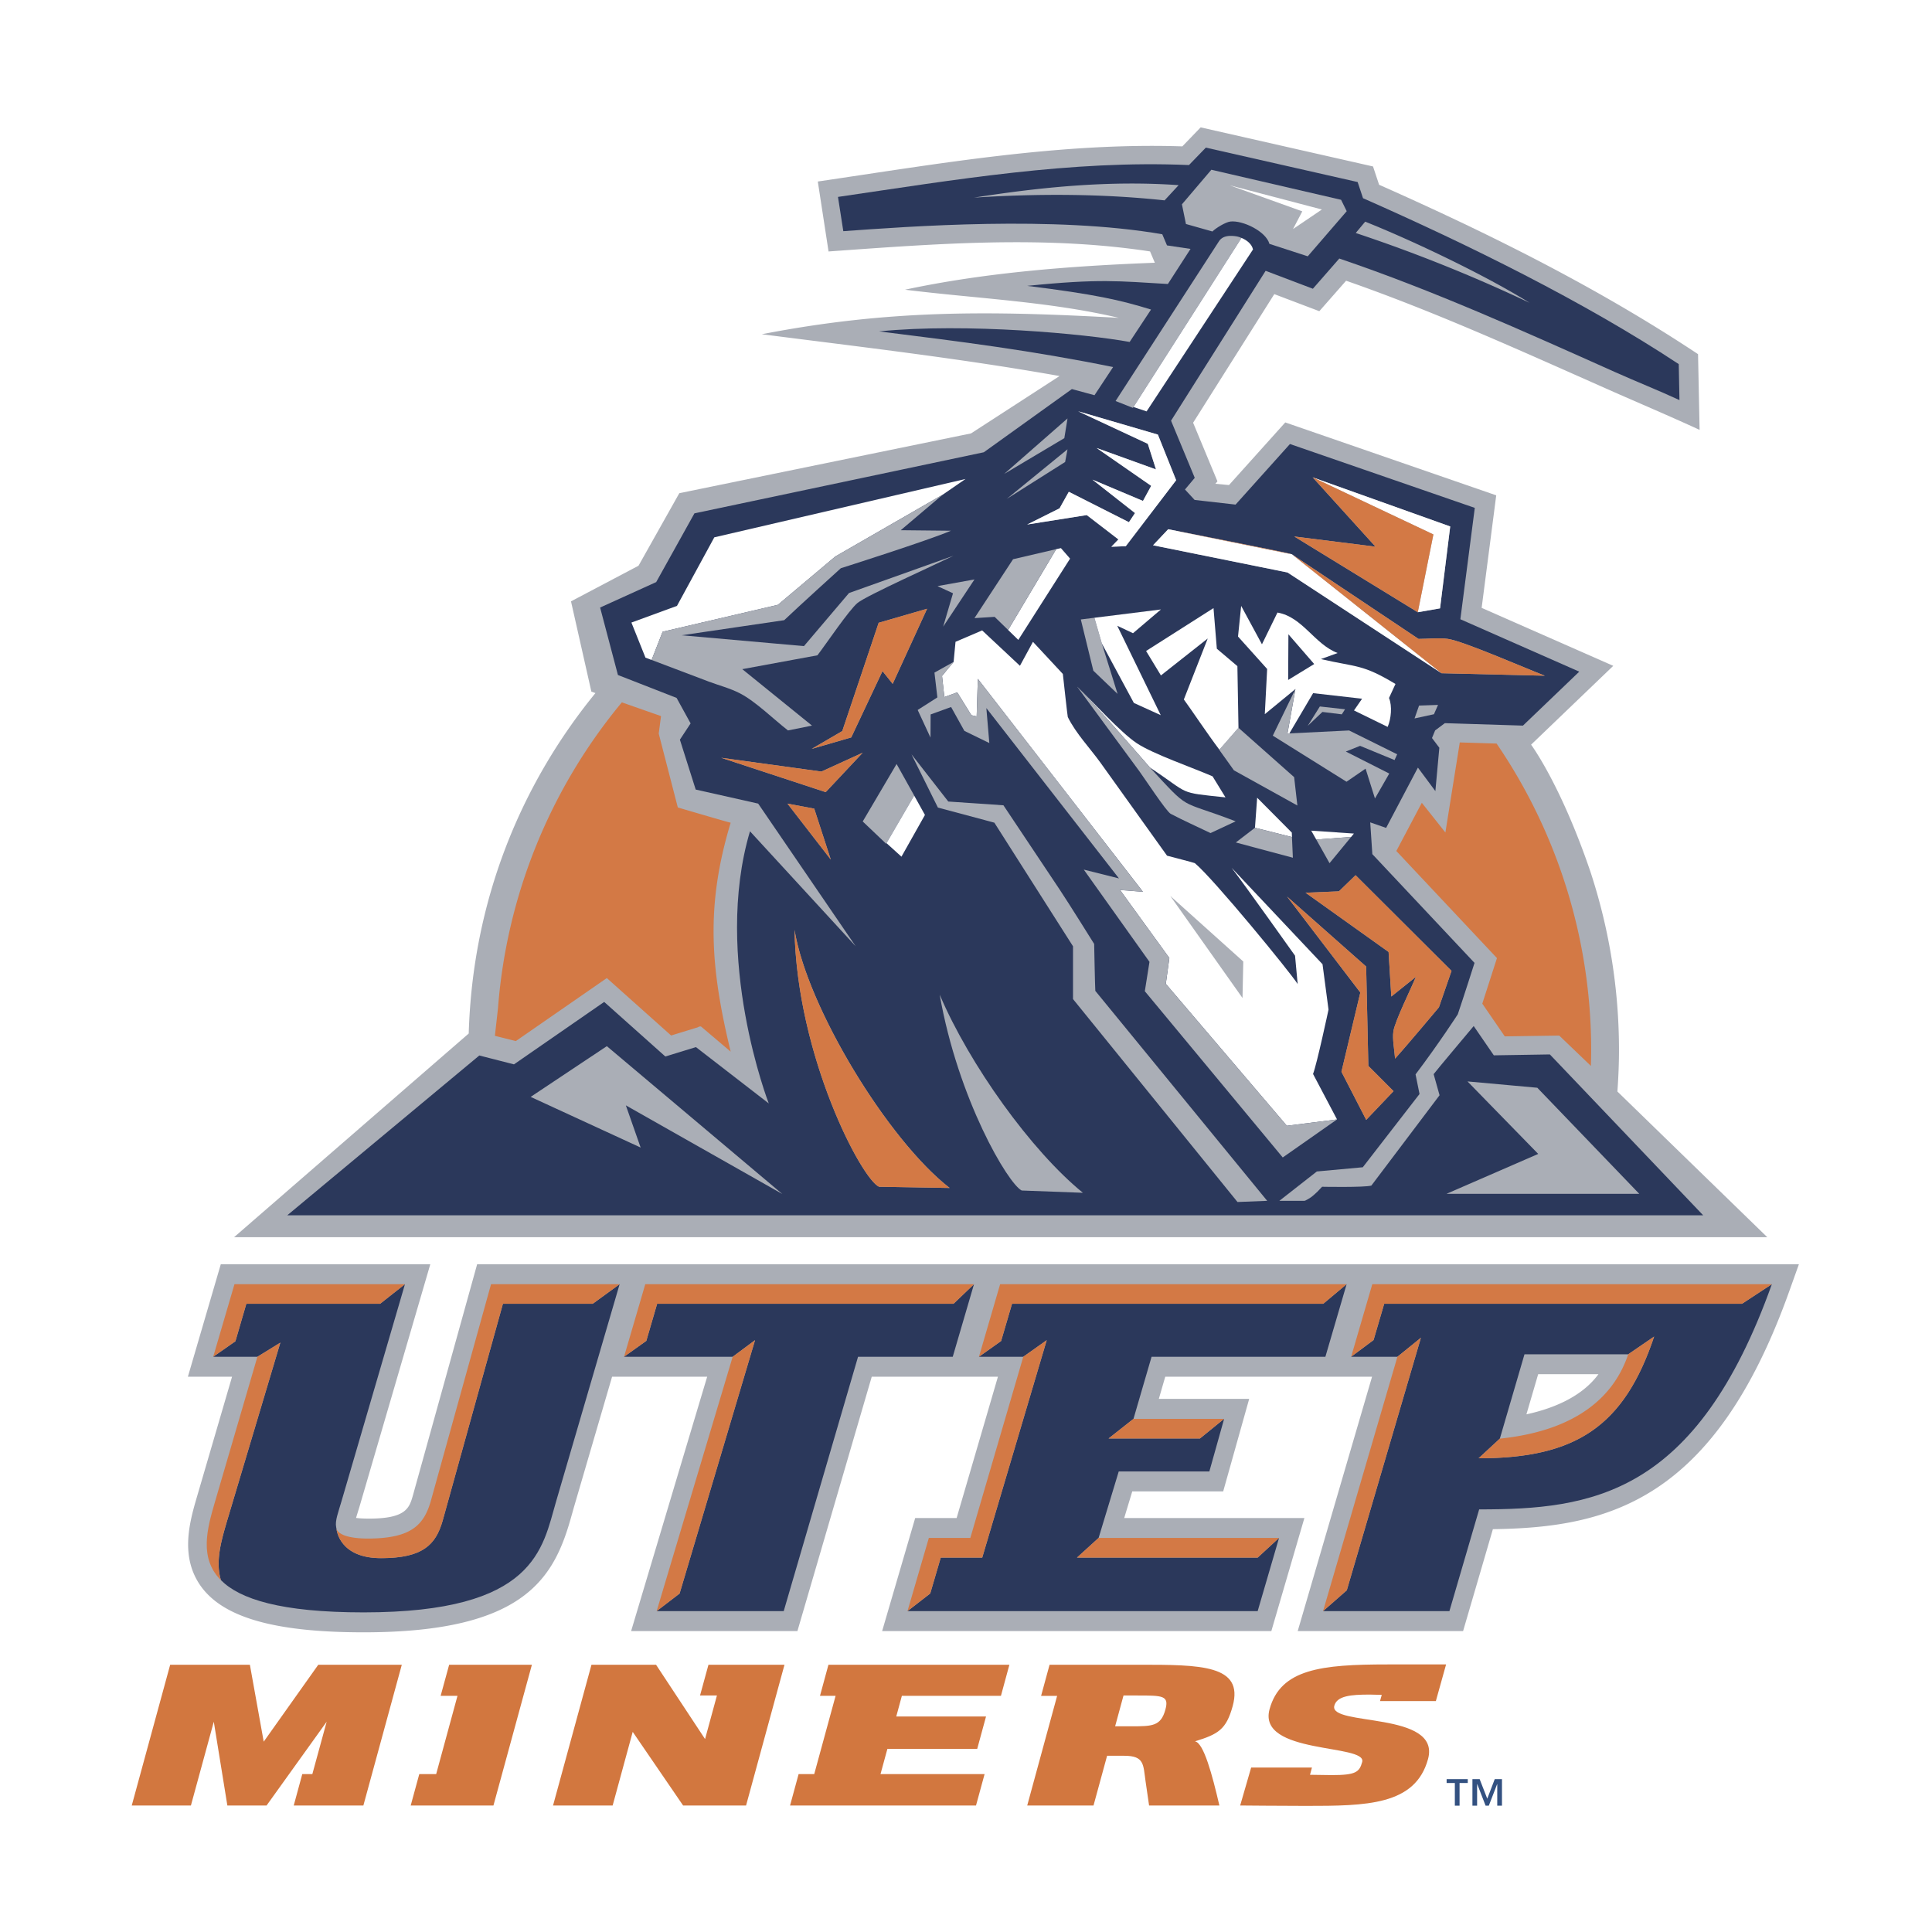 <svg xmlns="http://www.w3.org/2000/svg" width="2500" height="2500" viewBox="0 0 192.756 192.756"><g fill-rule="evenodd" clip-rule="evenodd"><path fill="#fff" d="M0 0h192.756v192.756H0V0z"/><path d="M138.441 164.869c-6.498 0-11.574.395-12.928 5.352a3.65 3.65 0 0 0-.139.992c0 .604.16 1.168.482 1.67.777 1.227 2.338 1.852 4.047 2.271h-5.975l-1.223 4.23c-.572-2.414-1.043-4.033-1.529-5.086 1.484-.656 2.361-1.574 2.965-3.779a5.622 5.622 0 0 0 .215-1.492c0-.816-.229-1.525-.672-2.115-1.549-2.014-5.109-2.014-10.039-2.014h-9.844l-1.496 5.488h1.6c-.609 2.242-2.984 10.943-2.984 10.943h9.094s1.027-3.775 1.354-4.967h.803c.459 0 .641.055.699.08.068.137.123.572.166.902l.068.516.504 3.469h9.549v-.004l7.117.039c6.09 0 11.838 0 13.35-5.557a3.77 3.77 0 0 0 .152-1.045c0-.764-.25-1.338-.502-1.729-.742-1.143-2.15-1.74-3.715-2.123h4.605l1.686-6.043h-7.41v.002zm-25.55 6.172h-.066c.09-.344.105-.406.184-.686h.469c.602 0 1.199.002 1.607.029-.179.636-.314.657-2.194.657zM78.268 164.898h-8.5s-1.067 3.91-1.073 3.936l-2.595-3.936h-8.001L53.61 181.33h8.427l1.564-5.734 3.923 5.734h7.826l4.485-16.432h-1.567zM40.088 164.898h-8.951l-4.153 5.854-1.051-5.854h-9.867L11.58 181.33h8.382l1.07-3.92.634 3.92h5.546l.853-1.189-.323 1.189h9.426l4.485-16.432h-1.565zM100.707 164.898H81.741l-1.499 5.488h1.561c-.461 1.689-1.185 4.336-1.479 5.418h-1.559l-1.509 5.525H98.29l1.51-5.525h-1.434s1.383-5.016 1.488-5.418h.924l1.494-5.488h-1.565zM53.067 164.898h-9.17l-1.502 5.488h1.685a2418.12 2418.12 0 0 1-1.477 5.418h-1.685l-1.505 5.525h10.734l4.485-16.432h-1.565v.001zM179.477 124.939l-.32-.311h.102s-15.926-15.488-16.662-16.207a58.98 58.98 0 0 0 .127-3.607c0-6.254-.979-12.391-2.92-18.245-2.227-6.549-4.459-10.475-5.492-12.105 1.201-1.156 8.764-8.401 8.764-8.401l-13.947-6.149c.197-1.502 1.465-11.304 1.465-11.304l-22.721-7.852s-4.625 5.149-5.559 6.191c-.369-.88-1.588-3.837-1.932-4.66.566-.896 6.373-10.098 7.248-11.482 1.156.444 4.352 1.655 4.352 1.655s1.988-2.265 2.674-3.049c7.713 2.735 15.324 6.104 22.693 9.376l2.619 1.166 3.188 1.395 7.633 3.389-.02-1.874-.168-8.179-.521-.343c-8.703-5.775-18.449-10.961-31.512-16.778-.176-.527-.652-1.972-.652-1.972L119.4 11.392l-.469.486-1.473 1.524c-10.635-.286-21.264 1.309-31.552 2.856l-5.678.845.182 1.188 1.24 8.068 2.182-.159c7.46-.533 15.11-1.07 22.675-.705-5.229.394-10.931 1.054-16.464 2.243l-6.894 1.479 6.996.871c.458.06.916.104 1.378.155a110.15 110.15 0 0 0-15.748 1.935l-7.312 1.417 12.57 1.595c7.048.886 14.298 1.817 21.438 3.001a3405.314 3405.314 0 0 1-6.057 3.926c-.436.092-29.422 6.029-29.422 6.029l-4.16 7.404c-.569.299-7.237 3.818-7.237 3.818s2.228 9.869 2.234 9.891c-7.532 9.574-11.759 21.034-12.225 33.275L20.155 124.63h1.096l-4.101 13.918h4.404c-.677 2.326-3.035 10.387-3.035 10.387-.426 1.459-.95 3.256-.95 5.156 0 1.777.472 3.369 1.405 4.725 2.452 3.57 7.949 5.236 17.3 5.236 17.004 0 20.14-6.172 21.893-12.494 0 .004.241-.854.241-.854-.004.01 2.713-9.281 3.555-12.156h6.983l-7.585 25.379h19.09l7.418-25.379h10.1l-3.421 11.711h-4.137l-3.994 13.668h60.455s2.564-8.785 2.979-10.189c5.037-.131 10.758-.811 15.957-4.189 5.766-3.758 10.289-10.402 13.83-20.312l1.537-4.295h-1.698v-.003zM37.112 150.311l7.536-25.682h2.101l-6.71 24.273c-.252.873-.426 1.371-2.927 1.409zm94.761-.057v.004h-9.014s3.225-11.441 3.295-11.711h9.143c-.35 1.201-1.856 6.353-3.424 11.707z" fill="#fff"/><path d="M47.605 126.133l-6.415 23.086c-.354 1.221-.669 2.293-4.364 2.293-.618 0-1.015-.031-1.301-.068.039-.137.081-.281.121-.408l.202-.652 7.083-24.25H22.028l-3.283 11.223h4.407l-3.483 11.914c-.41 1.398-.9 3.088-.9 4.82 0 1.361.305 2.754 1.192 4.053 2.209 3.217 7.393 4.713 16.315 4.713 16.182 0 19.043-5.498 20.741-11.619l.241-.854 3.809-13.027h9.488c-1.257 4.178-7.589 25.377-7.589 25.377h16.591s6.687-22.887 7.416-25.377h12.59c-1.008 3.449-3.532 12.09-4.121 14.098h-4.134l-3.298 11.279h38.831l3.297-11.279h-17.977c.383-1.268.541-1.783.805-2.66h9.072l2.592-9.227h-9.014c.311-1.076.416-1.441.641-2.211h20.633c-1.111 3.791-7.418 25.377-7.418 25.377h16.5s2.373-8.109 2.973-10.168c11.332-.162 22.035-2.648 29.566-23.73l.965-2.701H47.605v-.002zm104.686 14.976c.539-1.842.85-2.896 1.172-4.004h6.012c-1.68 2.293-4.58 3.436-7.184 4.004zM161.369 108.902c.094-1.35.158-2.713.158-4.088a56.89 56.89 0 0 0-2.859-17.87c-2.947-8.666-5.91-12.648-5.91-12.648l8.197-7.865-13.131-5.783 1.455-11.229-21.047-7.273-5.615 6.247-1.359-.126.207-.245-2.428-5.847 8.1-12.83 4.492 1.703 2.672-3.04c8.918 3.109 17.52 7.029 26.152 10.853 3.037 1.347 6.1 2.637 9.117 4.028l-.156-7.554c-10.021-6.655-20.834-12.029-31.82-16.901l-.607-1.826-17.197-3.9-1.828 1.896c-12.227-.401-24.326 1.737-36.369 3.506l1.072 6.979c10.66-.762 21.456-1.623 32.077-.003l.477 1.128c-8.268.317-16.83.956-24.922 2.689 7.102.887 14.338 1.166 21.323 2.809-12.898-.715-22.896-.833-35.614 1.635 9.918 1.274 19.86 2.417 29.708 4.17l-8.833 5.724-29.106 5.965-4.069 7.236-6.737 3.555 2.033 9.008.406.143c-7.492 9.173-12.259 20.795-12.642 33.964l-23.41 20.322H176.32l-14.951-14.532z" fill="#aaaeb6"/><path d="M126.664 170.533c-1.238 4.541 9.744 3.434 9.242 5.26-.277 1.014-.646 1.309-3.035 1.309l-2.17-.031.193-.725h-6.066l-1.096 3.789s4.322.039 6.543.039c6.025 0 10.936-.039 12.201-4.676 1.309-4.801-9.918-3.23-9.35-5.32.268-.982 1.643-1.109 3.527-1.109l1.205.029-.174.619h5.572l1.021-3.656h-5.838c-6.617 0-10.675.457-11.775 4.472zM69.842 169.16h1.686l-1.184 4.346-4.889-7.414h-6.444l-3.834 14.043h5.947l2.002-7.348 5.028 7.348h6.281l3.833-14.043h-7.585l-.841 3.068zM26.311 173.766l-1.38-7.674h-7.952l-3.834 14.043h5.903l2.283-8.358 1.353 8.358h3.913l5.995-8.358L31.163 177h-1.004l-.853 3.135h6.948l3.834-14.043h-8.333l-5.444 7.674zM82.654 166.092l-.844 3.103h1.557L81.236 177h-1.558l-.854 3.135h18.553l.857-3.135H87.849l.686-2.514h8.961l.881-3.232H89.42l.559-2.059h9.884l.844-3.103H82.654zM43.962 169.195h1.681L43.517 177h-1.685l-.856 3.135h8.255l3.836-14.043h-8.255l-.85 3.103zM113.646 166.092h-8.93l-.846 3.104h1.6l-2.984 10.939h6.615l1.354-4.961h1.717c2.01 0 1.883.879 2.117 2.516l.355 2.445h7.014c-.705-3.041-1.566-6.268-2.439-6.4 2.33-.719 3.125-1.178 3.768-3.525 1.122-4.118-3.229-4.118-9.341-4.118zm2.625 4.476c-.451 1.664-1.332 1.664-3.381 1.664h-1.633l.836-3.072h1.383c2.516 0 3.182 0 2.795 1.408z" fill="#d2773f"/><path d="M157.334 130.078h-19.232l-1.061 3.619-2.238 1.668h4.617l2.344-1.896-7.395 25.197-2.369 2.078h12.607l2.969-10.152c11.172 0 21.65-1.338 29.201-22.467l-2.977 1.953h-16.466zm-9.814 15.416l2.119-1.961 2.459-8.416h10.35l2.586-1.77c-2.999 8.958-7.798 12.147-17.514 12.147zM100.971 130.078l-1.09 3.717-2.211 1.57h4.422l2.34-1.656-6.434 21.691H93.86l-1.051 3.584-2.27 1.76h34.938l2.134-7.306-2.129 1.962h-18.029l2.156-1.962 2.008-6.631h9.041l1.473-5.248-2.408 1.957h-9.116l2.481-1.957 1.805-6.194h17.341l2.118-7.24-2.332 1.953h-31.049zM65.562 130.078l-1.079 3.701-2.223 1.586h10.839l2.231-1.656-7.527 25.281-2.29 1.754h12.678l7.417-25.379h9.448l2.12-7.24-2.042 1.953H65.562zM50.175 130.078l-6.019 21.666c-.686 2.354-1.944 3.713-6.146 3.713-4.086 0-4.424-2.713-4.45-2.988.006.066.019.1-.02-.105-.133-.625.215-1.498.529-2.578l6.333-21.66-2.479 1.953H24.577l-1.09 3.74-2.215 1.547h4.409l2.289-1.41-5.317 17.789c-.55 1.875-1.188 4.01-.615 5.902 1.873 1.891 5.958 3.221 14.24 3.221 17.193 0 17.83-6.375 19.208-11.082l6.333-21.66-2.684 1.953h-8.96v-.001z" fill="#2b385b"/><path fill="#335181" d="M134.146 153.395l-.005.015 5.279-18.045-5.274 18.03z"/><path fill="#d37945" d="M119.723 143.516l2.408-1.957h-9.043l-2.481 1.957h9.116zM125.482 155.4l2.129-1.962h-18.002l-2.156 1.962h18.029zM136.914 128.125l-2.111 7.24 2.238-1.668 1.061-3.619h35.699l2.977-1.953h-39.864zM97.67 135.365l2.211-1.57 1.09-3.717h31.049l2.332-1.953H99.783l-2.113 7.24zM42.974 149.785c-.686 2.357-1.946 3.686-6.148 3.717-.254.002-.481-.004-.699-.014a2.24 2.24 0 0 1-.173-.012c-.103-.006-.208-.01-.298-.023-1.028-.098-1.552-.336-1.818-.555-.228-.191-.27-.363-.276-.43.025.275.364 2.988 4.45 2.988 4.202 0 5.46-1.359 6.146-3.713l6.019-21.666h8.96l2.684-1.953H48.992l-6.018 21.661zM149.639 143.533l-2.119 1.961c9.717 0 14.516-3.189 17.514-12.146l-2.586 1.77c-1.899 5.618-7.159 7.835-12.809 8.415zM24.577 130.078h13.348l2.479-1.953H23.393l-2.122 7.24 2.216-1.547 1.09-3.74z"/><path fill="#d37945" d="M93.86 155.4h4.138l6.434-21.691-2.34 1.656-5.282 18.073h-4.138l-2.133 7.306 2.27-1.76 1.051-3.584zM141.764 133.469l-2.344 1.896-7.42 25.379 2.369-2.078 7.395-25.197zM75.33 133.709l-2.231 1.656-7.586 25.379 2.29-1.754 7.527-25.281zM62.26 135.365l2.223-1.586 1.079-3.701h29.572l2.042-1.953H64.379l-2.119 7.24zM22.652 151.744l5.317-17.789-2.289 1.41-4.216 14.42c-.078.273-.162.557-.24.842l-.021.066c-.029.102-.058.207-.084.309l-.047.182c-.024.092-.046.184-.073.275-.016.074-.035.146-.051.217-.021.088-.04.174-.059.26l-.049.238c-.019.086-.032.164-.049.25l-.042.252c-.012.08-.027.158-.037.238-.012.088-.022.178-.032.266-.009.076-.016.154-.023.227-.01.096-.013.191-.02.283l-.009.209c0 .102 0 .203.003.309 0 .061 0 .121.002.178.003.121.017.24.031.359.003.039.006.086.012.123.042.33.113.65.218.965l.016.039c.049.143.105.283.17.422a.735.735 0 0 0 .054.105c.056.117.114.232.183.344.03.043.059.084.087.133.069.098.137.199.213.301l.116.141c.078.096.16.188.248.279.019.02.035.041.056.061v-.01c-.573-1.894.065-4.029.615-5.904z"/><path d="M169.932 121.256l-15.301-16.055-5.592.09-2.008-2.922s-3.895 4.635-3.996 4.799l.59 2.105-6.803 9.012c-.674.201-4.918.119-4.918.119l-.463.488c-.133.133-.514.477-.674.58-.158.1-.533.334-.613.334h-2.512l3.74-2.928 4.584-.42 5.66-7.309-.396-1.957c2.348-3.104 4.213-5.994 4.213-5.994s.672-1.988 1.67-5.129l-10.195-10.851-.211-3.169 1.586.552 3.172-6.016 1.742 2.344.395-4.326-.732-.969.312-.759.971-.725 7.791.245 5.619-5.384-11.863-5.228 1.439-11.111-18.441-6.372-5.426 6.044-4.084-.464-.963-1.042.975-1.163-2.365-5.701 9.436-14.954 4.715 1.788 2.635-3.014c9.412 3.195 18.459 7.28 27.521 11.333 2.127.953 4.301 1.81 6.418 2.79l-.072-3.59c-9.484-6.264-21.084-11.956-31.5-16.552l-.537-1.613-15.145-3.434-1.684 1.74c-11.764-.508-23.417 1.483-35.017 3.179l.531 3.418c6.551-.467 21.045-1.566 31.824.308l.471 1.111 2.348.35-2.26 3.5c-4.893-.283-6.811-.546-14.035.187 6.709.836 9.262 1.404 12.354 2.363l-2.133 3.233c-4.359-.8-16.3-1.925-25-1.054 8.287 1.035 15.164 1.899 23.35 3.557l-1.857 2.811-2.256-.613-8.787 6.305-28.872 6.095-3.815 6.858-5.595 2.538 1.778 6.731 5.853 2.287 1.398 2.542-1.069 1.623 1.577 4.977 6.232 1.401 9.728 14.233-10.544-11.47c-3.754 12.638 1.873 27.151 1.873 27.151l-7.266-5.619-3.051.938-6.102-5.445-9 6.229-3.46-.885-19.161 15.945h141.273v.004zm-81.885-54.3l-3.118 6.617-3.945 1.144 3.05-1.779 3.632-10.803 4.832-1.4-3.435 7.493-1.016-1.272zm48.26 44.773l-2.471-4.799 1.883-7.906-7.309-9.573 7.891 6.981.219 9.914 2.514 2.518-2.727 2.865zm8.513-14.866c-.395 1.148-1.258 3.635-1.258 3.635s-3.201 3.826-4.377 5.121c-.051-.811-.285-1.941-.166-2.723.141-.982 1.766-4.281 2.252-5.441l-2.461 1.969-.271-4.447-8.283-5.911 3.326-.137 1.664-1.611 9.574 9.545zm-13.855-49.238l13.723 4.901-1.014 8.17-2.221.387-12.324-7.557 8.105 1.017-6.269-6.918zm-2.074 7.676l12.635 8.443c.938 0 2.002-.127 2.92-.003 1.521.206 7.764 2.941 9.686 3.675l-10.312-.248-15.363-10.053-13.416-2.713 1.512-1.601c1.343.274 12.144 2.37 12.338 2.5zM112.635 52.1l.605-.912-4.246-3.335 5.041 2.125.82-1.505-5.447-3.776 5.924 2.137-.814-2.553-6.951-3.247 7.955 2.325 1.822 4.552-5.025 6.584-1.441.054.707-.731-3.158-2.43-5.947.943 3.232-1.614.924-1.651 5.999 3.034zM78.566 80.179l2.67.501 1.653 5.083-4.323-5.584zm3.815-1.147l-10.428-3.427 9.999 1.375 4.122-1.883-3.693 3.935zm12.367 39.491l-7.036-.119c-1.726-.717-8.206-12.992-8.441-25.628 1.254 7.706 9.304 20.958 15.477 25.747z" fill="#2b385b"/><path d="M97.178 19.717c6.295-.407 12.738-.4 19.012.273l1.402-1.516c-6.832-.488-13.672.183-20.414 1.243zM136.205 22.116l-.943 1.13a154.02 154.02 0 0 1 17.346 6.966c-4.364-2.725-11.602-6.181-16.403-8.096zM131.885 20.902l-2.877 1.947.922-1.763-7.241-2.598 9.196 2.414zM113.088 40.608l10.775-16.869v-.003c-.02-.007-.039-.01-.059-.02-.061-.022-.33-.171-.969-.181-.639-.01-1.006.212-1.219.536L111.302 40.01l1.729.683.057-.085z" fill="#aaaeb6"/><path d="M114.395 41.046l10.617-16.155c-.107-.515-.58-.921-1.148-1.153l-10.775 16.869 1.306.439zM101.596 63.843l5.166-8.109-.912-1.048-.473.105-4.797 8.061 1.016.991z" fill="#fff"/><path fill="#aaaeb6" d="M99.234 61.543l1.346 1.309 4.797-8.061-4.303 1.003-3.851 5.876 2.011-.127zM122.75 22.103c1.221-.143 3.551.965 3.9 2.227l3.824 1.242 3.887-4.501-.561-1.137-12.943-2.998-2.936 3.449.4 1.963 2.643.747c.343-.347 1.313-.935 1.786-.992z"/><path fill="#fff" d="M129.008 22.849l2.877-1.947-9.196-2.414 7.241 2.598-.922 1.763zM141.453 61.083l2.221-.388 1.014-8.17-13.723-4.9 12.045 5.695-1.557 7.763zM115.039 54.403l13.416 2.713 15.363 10.052-14.927-11.867-12.34-2.499-1.512 1.601z"/><path fill="#aaaeb6" d="M129.117 77.536l-5.553-4.923-1.906 2.185-.013.013 1.464 2.045 6.33 3.51-.322-2.83z"/><path d="M123.455 66.46l-2.051-1.737-.332-4.053-6.727 4.279 1.48 2.439 4.67-3.685-2.383 6.083c.725.985 2.291 3.344 3.545 5.012l1.906-2.185-.108-6.153zM128.641 73.171l2.369-4.015 4.885.556-.807 1.169 3.359 1.642c.342-.794.471-2.077.135-2.884l.645-1.398c-3.312-1.994-3.824-1.654-7.445-2.483l1.674-.606c-2.312-.87-3.479-3.596-6.004-4.037l-1.547 3.167-2.074-3.831-.314 3.056 2.906 3.237-.234 4.51 3.057-2.509-.795 4.437.19-.011z" fill="#fff"/><path fill="#2b385b" d="M128.545 63.284l-.025 4.554 2.597-1.587-2.572-2.967z"/><path fill="#aaaeb6" d="M128.641 73.171l-.192.01.795-4.437-2.256 4.653 7.354 4.597 1.902-1.306.936 2.977 1.427-2.488-4.334-2.195 1.424-.568 3.438 1.417.26-.575-4.795-2.377-5.959.292z"/><path fill="#fff" d="M102.479 52.332l5.947-.943 3.158 2.429-.707.731 1.441-.054 5.026-6.584-1.823-4.552-7.955-2.325 6.952 3.246.814 2.553-5.924-2.137 5.447 3.777-.82 1.505-5.041-2.125 4.246 3.335-.605.912-6-3.033-.924 1.651-3.232 1.614zM125.209 82.586l3.691.928-.015-.445-3.459-3.481-.217 2.998z"/><path fill="#aaaeb6" d="M125.209 82.586l-1.912 1.468 5.693 1.521-.09-2.061-3.691-.928z"/><path fill="#fff" d="M130.822 82.875l.502.887 3.479-.261.277-.336-4.258-.29z"/><path fill="#aaaeb6" d="M131.324 83.762l1.324 2.357 2.155-2.618-3.479.261zM109.186 61.635l-1.352.169 1.25 5.114 2.418 2.312-1.57-5.025-.746-2.57z"/><path fill="#fff" d="M109.932 64.205l3.193 5.927 2.682 1.22-4.34-8.919 1.574.742 2.785-2.369-6.64.829.746 2.57zM114.734 76.583c4.139 2.741 2.668 2.452 7.533 2.973l-1.289-2.1c-2.002-.873-5.945-2.227-7.568-3.31-1.643-1.096-4.361-4.132-5.949-5.645 1.588 1.514 7.273 8.082 7.273 8.082z"/><path d="M107.461 68.502l6.223 8.458c.457.623 2.689 4.012 3.109 4.231 1.295.683 2.66 1.287 3.982 1.925l2.508-1.172c-2.979-1.146-4.064-1.353-4.961-1.874-.863-.505-1.557-1.296-3.588-3.487 0 0-5.685-6.568-7.273-8.081z" fill="#aaaeb6"/><path fill="#fff" d="M123.965 99.57l-7.205-10.18 7.283 6.541-.078 3.639z"/><path d="M132.547 100.73l-.598-4.529-9.066-9.619c1.52 1.999 6.324 8.767 6.324 8.767l.262 2.827c-.734-1.16-8.402-10.526-10.262-12.061-.043-.038-2.467-.66-2.771-.743l-6.6-9.221c-1.072-1.499-2.486-2.954-3.301-4.612-.029-.054-.443-3.831-.494-4.298l-2.982-3.205-1.299 2.389-3.771-3.529-2.656 1.137-.19 2.004-1.155 1.401.23 2.106 1.289-.467 1.409 2.28.527.118.117-3.745 16.471 21.241-2.285-.178 4.922 6.788-.354 2.574 12.074 14.162 5.008-.631-2.393-4.537c.393-1.02 1.544-6.419 1.544-6.419z" fill="#fff"/><path fill="#aaaeb6" d="M123.965 99.57l.078-3.639-7.283-6.541 7.205 10.18zM116.312 98.154l.354-2.573-4.922-6.788 2.285.178-16.47-21.241-.118 3.746-.526-.118-1.409-2.28-1.289.466-.23-2.106 1.155-1.4-1.911 1.067.291 2.475-1.965 1.254 1.279 2.757.013-2.312 2.042-.74 1.326 2.382 2.488 1.213-.297-3.49 13.231 16.996-3.51-.88 6.555 9.205-.465 2.928 13.76 16.587 5.416-3.794-5.008.63-12.075-14.162zM88.411 84.181l.037-.06 2.759-4.746.003-.003-1.757-3.148-3.379 5.734 2.337 2.223z"/><path fill="#fff" d="M89.938 85.471l2.344-4.164-1.075-1.932-2.759 4.746 1.49 1.35zM66.112 63.026l11.498-2.683 5.724-4.819 10.725-6.175-.006.006 2.279-1.568-25.065 5.822-3.724 6.839-4.547 1.664 1.402 3.5.612.232 1.102-2.818z"/><path fill="#aaaeb6" d="M131.936 71.031l1.937.239.322-.506-2.513-.279-1.207 1.931 1.461-1.385z"/><path d="M141.854 80.093l-.014.031-2.527 4.777-.006-.003 10.045 10.691-1.463 4.544 2.242 3.266 5.324-.078h.113l3.154 3.023c.014-.506.029-1.01.029-1.516a54.22 54.22 0 0 0-9.434-30.642l-3.674-.114-1.436 8.986-2.353-2.965zM60.544 97.582l6.415 5.73 2.65-.814.198-.098.029.029.087-.029 2.977 2.521c-2.026-8.355-2.508-14.553 0-22.84-.116 0-5.274-1.521-5.274-1.521l-1.904-7.369.229-1.747-3.91-1.369a54.253 54.253 0 0 0-12.359 30.541l-.306 2.729 2.091.523 9.077-6.286zM87.712 118.404l7.036.119c-6.173-4.789-14.223-18.041-15.477-25.748.236 12.637 6.715 24.913 8.441 25.629zM141.453 61.083l1.557-7.763-12.045-5.695 6.269 6.917-8.105-1.016 12.324 7.557z" fill="#d37945"/><path d="M128.891 55.301c-.193-.13-10.994-2.227-12.34-2.499l12.34 2.499z" fill="#d2773f"/><path d="M154.131 67.417c-1.922-.734-8.164-3.469-9.686-3.675-.918-.125-1.982.003-2.92.003l-12.635-8.443 14.928 11.867 10.313.248zM133.582 88.93l-3.326.137 8.283 5.911.271 4.447 2.461-1.969c-.486 1.16-2.111 4.459-2.252 5.441-.119.781.115 1.912.166 2.723 1.176-1.295 4.377-5.121 4.377-5.121s.863-2.486 1.258-3.635l-9.574-9.544-1.664 1.61z" fill="#d37945"/><path fill="#d37945" d="M136.301 96.432l-7.891-6.981 7.309 9.572-1.883 7.907 2.471 4.799 2.726-2.866-2.513-2.517-.219-9.914zM87.666 62.134l-3.632 10.803-3.05 1.779 3.945-1.144 3.118-6.616 1.015 1.27 3.436-7.493-4.832 1.401zM81.952 76.98l-9.998-1.375 10.427 3.427 3.693-3.935-4.122 1.883zM78.566 80.179l4.323 5.584-1.653-5.082-2.67-.502z"/><path fill="#aaaeb6" d="M62.44 110.281l15.615 8.846-17.511-14.752-7.601 5.061 10.974 5.056-1.477-4.211zM163.547 119.105l-10.17-10.58-6.965-.632 7.057 7.234-9.145 3.978h19.223zM101.936 118.777l6.105.227c-5.152-4.188-11.312-12.781-14.289-19.77 1.831 10.44 6.828 18.877 8.184 19.543zM99.207 82.078l7.848 12.334v5.266l16.41 20.246 2.963-.117L109.28 98.86c-.035-.518-.115-4.683-.115-4.683s-2.609-4.186-3.469-5.466l-5.584-8.367-5.502-.375-3.672-4.713 2.636 5.314 5.633 1.508zM78.616 72.876l2.396-.483-6.955-5.631 7.498-1.382c.872-1.134 3.152-4.526 4.01-5.231.888-.727 7.905-3.885 9.566-4.701l-10.427 3.72-4.493 5.294-12.2-1.08 10.227-1.505c1.232-1.182 5.65-5.184 5.65-5.184s8.674-2.75 10.984-3.741l-5.006-.052 4.187-3.545.006-.006-10.725 6.175-5.724 4.818-11.498 2.684-1.102 2.817 5.689 2.154c1.053.397 2.15.67 3.147 1.191 1.558.808 3.339 2.577 4.77 3.688zM95.081 59.193l-.981 3.328 3.123-4.71-3.688.664 1.546.718zM106.506 44.827l-6.057 4.944 5.819-3.678.238-1.266zM106.508 41.746l-6.322 5.539 6.002-3.571.32-1.968zM141.129 71.679l1.937-.42.407-.93-1.893.067-.451 1.283z"/><path d="M148.385 179.455l.746-1.951h.721v2.65h-.471v-2.15h-.012l-.83 2.15h-.32l-.832-2.15h-.016v2.15h-.467v-2.65h.721l.76 1.951zm-1.946-1.562h-.818v2.262h-.471v-2.262h-.82v-.389h2.109v.389z" fill="#335181"/></g></svg>